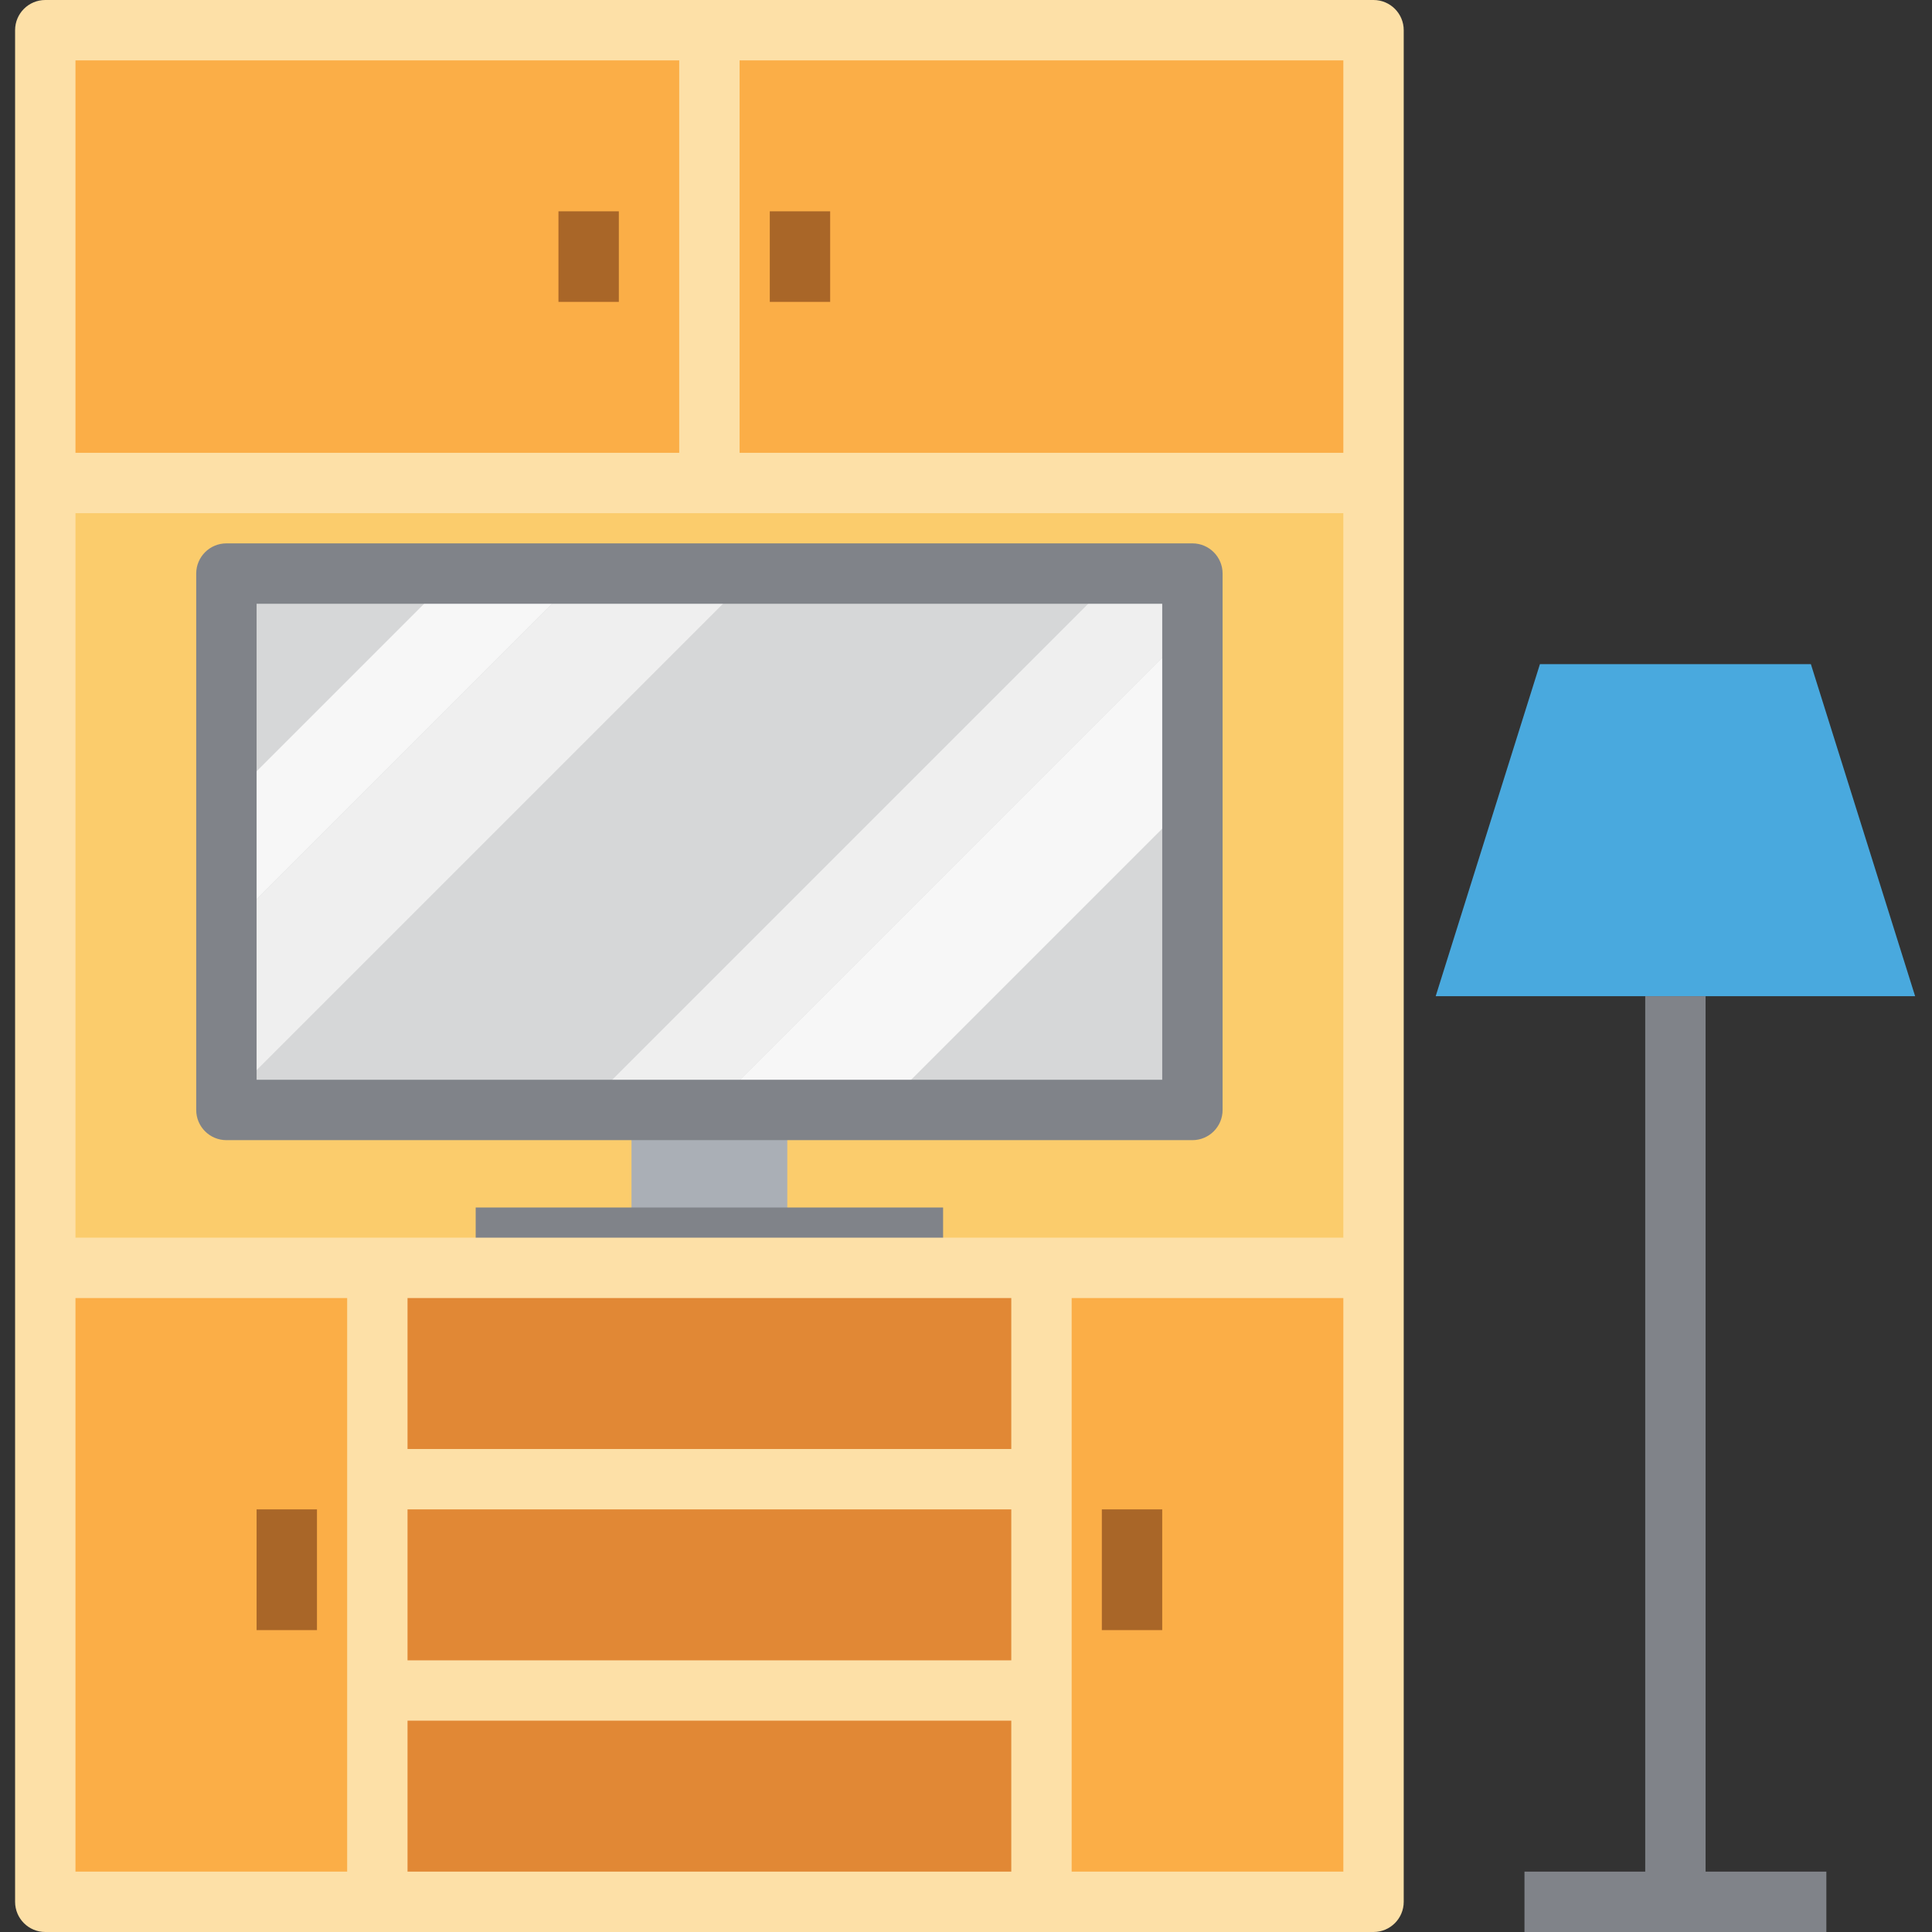 <?xml version="1.0" encoding="UTF-8"?>
<svg xmlns="http://www.w3.org/2000/svg" height="512pt" viewBox="-4 0 512 512" width="512pt">
  <rect x="-4" y="0" width="512" height="512" fill="#333333" stroke="none"/>
  <path d="m96 336h176v168h-176zm0 0" fill="#e18835"></path>
  <g fill="#fbae47">
    <path d="m272 336h88v168h-88zm0 0"></path>
    <path d="m8 336h88v168h-88zm0 0"></path>
    <path d="m184 8h176v120h-176zm0 0"></path>
    <path d="m8 8h176v120h-176zm0 0"></path>
  </g>
  <path d="m8 128h352v208h-352zm0 0" fill="#fbcc6c"></path>
  <path d="m163.352 294.152h41.289v33.848h-41.289zm0 0" fill="#aaafb6"></path>
  <path d="m122.062 320h123.867v16h-123.867zm0 0" fill="#808389"></path>
  <path d="m56 152h256v142.152h-256zm0 0" fill="#d6d7d8"></path>
  <path d="m503.527 264h-127.055l27.625-88h71.805zm0 0" fill="#49a9de"></path>
  <path d="m144 56h16v24h-16zm0 0" fill="#a96628"></path>
  <path d="m200 56h16v24h-16zm0 0" fill="#a96628"></path>
  <path d="m360 0h-352c-4.418 0-8 3.582-8 8v496c0 4.418 3.582 8 8 8h352c4.418 0 8-3.582 8-8v-496c0-4.418-3.582-8-8-8zm-8 120h-160v-104h160zm-88 320h-160v-40h160zm-160 16h160v40h-160zm160-72h-160v-40h160zm-248-56v-192h336v192zm160-312v104h-160v-104zm-160 328h72v152h-72zm264 152v-152h72v152zm0 0" fill="#fde0a7"></path>
  <path d="m288 400h16v32h-16zm0 0" fill="#a96628"></path>
  <path d="m448 496v-232h-16v232h-32v16h80v-16zm0 0" fill="#808389"></path>
  <path d="m64 400h16v32h-16zm0 0" fill="#a96628"></path>
  <path d="m150.32 152-94.32 94.32v-33.922l60.398-60.398zm0 0" fill="#f7f7f7"></path>
  <path d="m195.602 152-139.602 139.602v-45.281l94.32-94.32zm0 0" fill="#efefef"></path>
  <path d="m312 152v14.32l-127.84 127.84h-33.922l142.16-142.16zm0 0" fill="#efefef"></path>
  <path d="m312 166.32v45.281l-82.559 82.559h-45.281zm0 0" fill="#f7f7f7"></path>
  <path d="m312 302.152h-256c-4.418 0-8-3.582-8-8v-142.152c0-4.418 3.582-8 8-8h256c4.418 0 8 3.582 8 8v142.152c0 4.418-3.582 8-8 8zm-248-16h240v-126.152h-240zm0 0" fill="#808389"></path>
</svg>
